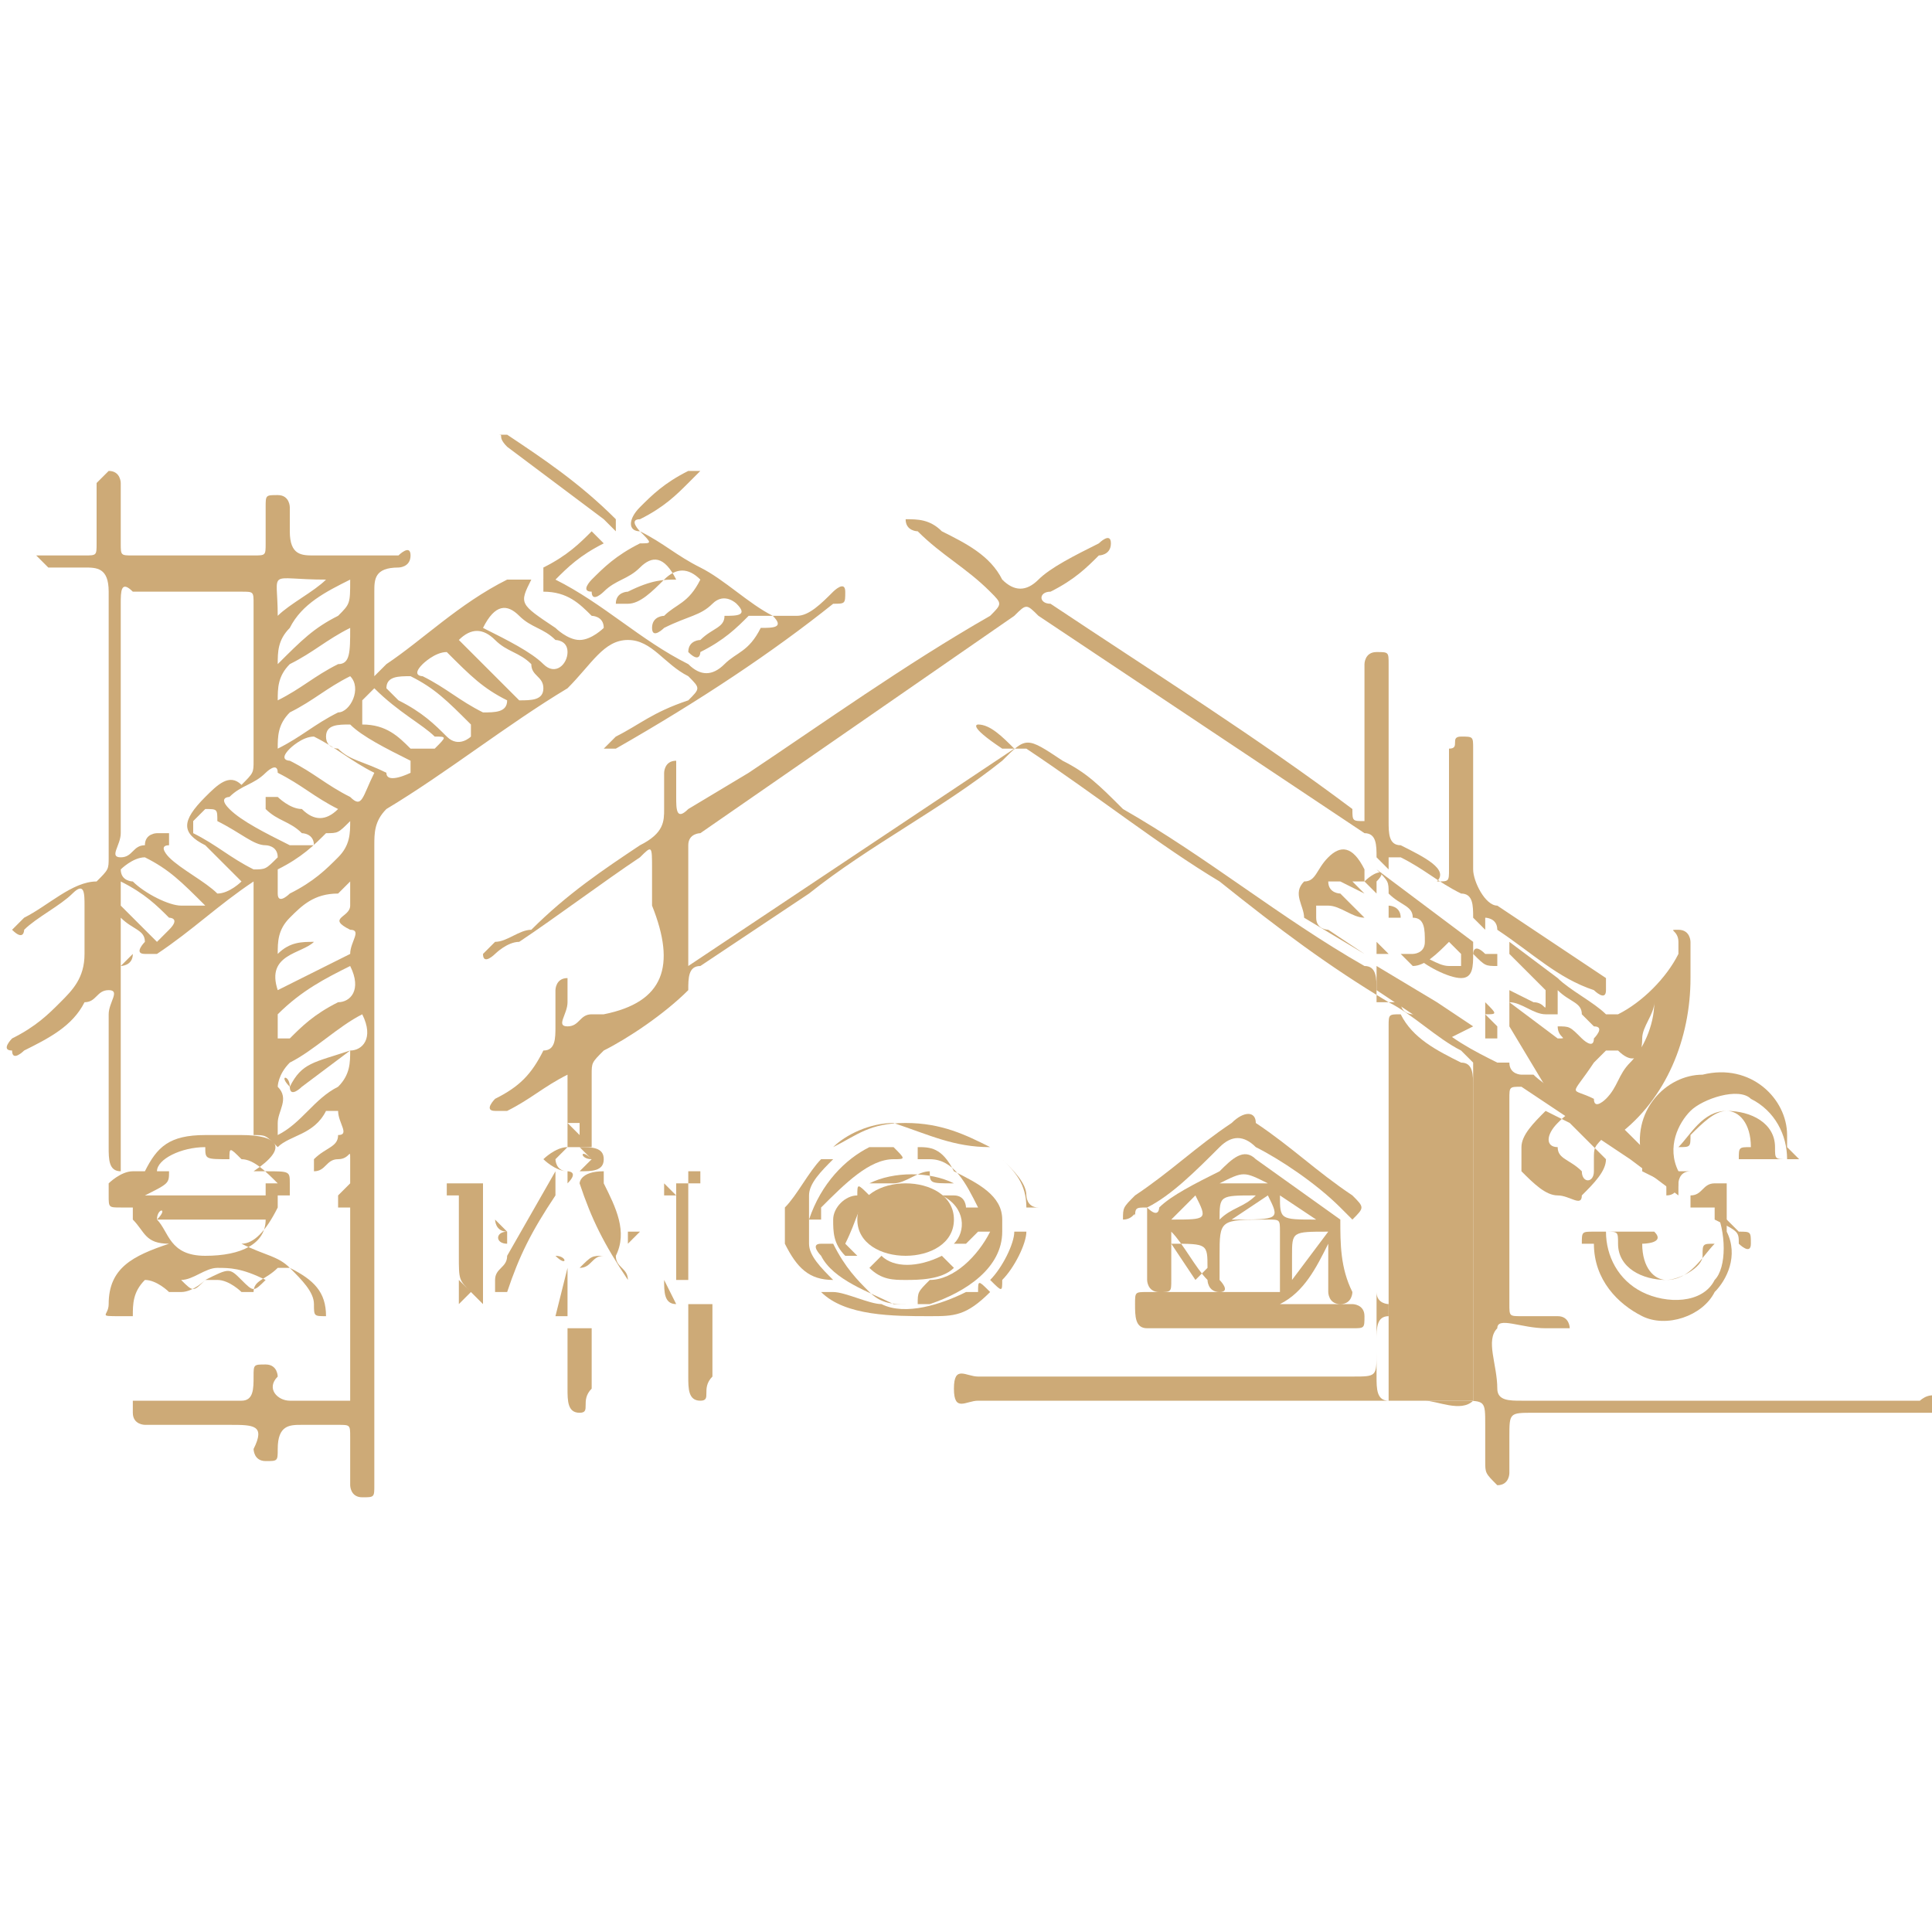 <?xml version="1.0" encoding="utf-8"?>
<!-- Generator: Adobe Illustrator 24.3.0, SVG Export Plug-In . SVG Version: 6.00 Build 0)  -->
<svg version="1.1" id="圖層_1" xmlns="http://www.w3.org/2000/svg" xmlns:xlink="http://www.w3.org/1999/xlink" x="0px" y="0px"
	 viewBox="0 0 16 16" width="16" height="16" style="enable-background:new 0 0 16 16;" xml:space="preserve">
<style type="text/css">
	.st0{fill:none;}
	.st1{fill:#CDAA77;}
</style>
<g>
	<path class="st0" d="M4.8,9.6C4.8,9.6,4.8,9.6,4.8,9.6L4.8,9.6C4.8,9.7,4.8,9.6,4.8,9.6C4.8,9.6,4.8,9.5,4.8,9.6L4.8,9.6
		C4.8,9.6,4.8,9.6,4.8,9.6z"/>
	<path class="st0" d="M4.6,9.6C4.6,9.6,4.6,9.7,4.6,9.6L4.6,9.6C4.6,9.6,4.6,9.6,4.6,9.6C4.6,9.6,4.6,9.6,4.6,9.6L4.6,9.6
		C4.6,9.5,4.6,9.6,4.6,9.6z"/>
	<path class="st0" d="M4.7,9.8L4.7,9.8L4.7,9.8C4.7,9.8,4.7,9.8,4.7,9.8C4.7,9.8,4.7,9.8,4.7,9.8z"/>
	<path class="st0" d="M2.6,6.2c-0.1,0-0.1,0-0.2,0.1c0,0,0,0.1,0,0.1c0.1,0.1,0.3,0.2,0.4,0.3c0.1,0.1,0.2,0,0.2-0.1c0,0,0,0,0,0
		C2.9,6.4,2.7,6.3,2.6,6.2z"/>
	<path class="st0" d="M4.7,10.7C4.7,10.7,4.7,10.7,4.7,10.7C4.7,10.8,4.7,10.8,4.7,10.7L4.7,10.7C4.7,10.8,4.7,10.8,4.7,10.7
		C4.7,10.8,4.7,10.8,4.7,10.7L4.7,10.7C4.7,10.7,4.7,10.7,4.7,10.7z"/>
	<path class="st0" d="M4.8,9.6V9.5c0,0,0,0-0.1,0s0,0-0.1,0v0.1C4.7,9.7,4.7,9.7,4.8,9.6C4.7,9.7,4.8,9.7,4.8,9.6z"/>
	<path class="st0" d="M13.4,9.2c0.1-0.1,0.1-0.2,0.2-0.3c0.1-0.1,0.2-0.3,0.2-0.5c0,0.1-0.1,0.2-0.1,0.3c-0.1,0.1-0.1,0.1-0.2,0.1
		c0,0,0,0-0.1,0c0,0-0.1,0-0.1,0c0,0,0,0,0,0c0,0,0,0.1-0.1,0.1C13,9.1,13,9,13.3,9.2C13.3,9.3,13.4,9.3,13.4,9.2z"/>
	<path class="st0" d="M2.9,7.6c-0.2-0.1,0-0.1,0-0.2c0-0.1,0-0.1,0-0.2c0,0-0.1,0-0.1,0.1C2.6,7.4,2.5,7.5,2.4,7.6
		C2.3,7.6,2.3,7.7,2.3,7.9c0.1-0.1,0.2-0.1,0.3-0.1C2.5,8,2.2,8,2.3,8.3C2.5,8.1,2.7,8,2.9,7.9C2.9,7.8,3,7.7,2.9,7.6z"/>
	<path class="st0" d="M4.7,10.7C4.7,10.7,4.7,10.7,4.7,10.7C4.7,10.7,4.7,10.7,4.7,10.7L4.7,10.7L4.7,10.7L4.7,10.7
		C4.7,10.7,4.7,10.7,4.7,10.7C4.7,10.7,4.7,10.7,4.7,10.7C4.7,10.7,4.7,10.7,4.7,10.7z"/>
	<path class="st0" d="M2.3,7.2c-0.1,0-0.1,0.1-0.1,0.2c0,0,0,0,0,0c0,0.1,0.1,0,0.1,0c0.1-0.1,0.2-0.2,0.4-0.2
		C2.9,7.1,2.9,7,2.9,6.8c-0.1,0-0.1,0.1-0.1,0.1C2.6,7,2.5,7.1,2.3,7.2z"/>
	<path class="st0" d="M4.7,10.3C4.7,10.3,4.7,10.3,4.7,10.3C4.7,10.3,4.7,10.3,4.7,10.3L4.7,10.3L4.7,10.3L4.7,10.3L4.7,10.3
		C4.7,10.3,4.7,10.3,4.7,10.3C4.7,10.3,4.7,10.3,4.7,10.3z"/>
	<path class="st0" d="M2.9,6c-0.1,0-0.1,0-0.2,0.1c0,0.1,0,0.1,0.1,0.1C2.9,6.3,3,6.3,3.1,6.4c0.1,0,0.2,0,0.2-0.1c0,0,0,0,0-0.1
		C3.2,6.2,3,6.1,2.9,6z"/>
	<path class="st0" d="M4.7,10C4.7,10.1,4.7,10.1,4.7,10L4.7,10L4.7,10L4.7,10L4.7,10C4.7,10.1,4.7,10.1,4.7,10C4.7,10,4.7,10,4.7,10
		L4.7,10C4.7,10,4.7,10,4.7,10z"/>
	<path class="st0" d="M4.7,10.2C4.7,10.2,4.7,10.2,4.7,10.2L4.7,10.2C4.7,10.2,4.7,10.2,4.7,10.2L4.7,10.2
		C4.7,10.2,4.7,10.2,4.7,10.2C4.7,10.1,4.7,10.2,4.7,10.2L4.7,10.2C4.7,10.2,4.7,10.2,4.7,10.2z"/>
	<path class="st0" d="M4.8,9.8L4.8,9.8L4.8,9.8L4.8,9.8C4.8,9.8,4.8,9.8,4.8,9.8z"/>
	<path class="st0" d="M4.7,10.6C4.7,10.6,4.7,10.6,4.7,10.6L4.7,10.6L4.7,10.6L4.7,10.6L4.7,10.6C4.7,10.6,4.7,10.6,4.7,10.6
		C4.7,10.6,4.7,10.6,4.7,10.6z"/>
	<path class="st0" d="M2.4,8.6c0.1-0.1,0.3-0.2,0.4-0.3C2.9,8.2,2.9,8.1,2.9,8C2.7,8.1,2.5,8.2,2.3,8.3c-0.1,0-0.1,0.1-0.1,0.2
		S2.3,8.6,2.4,8.6z"/>
	<path class="st0" d="M4.7,10.4C4.7,10.4,4.7,10.4,4.7,10.4C4.7,10.4,4.7,10.4,4.7,10.4L4.7,10.4L4.7,10.4c-0.1,0-0.1,0.1-0.1,0.1h0
		c0,0,0,0,0,0l0,0l0,0c0,0,0,0,0,0c0,0,0,0,0,0l0,0L4.7,10.4L4.7,10.4C4.8,10.4,4.7,10.4,4.7,10.4z M4.8,10.4L4.8,10.4L4.8,10.4
		L4.8,10.4C4.8,10.5,4.8,10.5,4.8,10.4L4.8,10.4c-0.1,0.1-0.1,0.1-0.1,0.1s0,0,0,0S4.7,10.4,4.8,10.4L4.8,10.4L4.8,10.4z"/>
	<path class="st0" d="M4.7,10.2C4.7,10.2,4.7,10.2,4.7,10.2L4.7,10.2L4.7,10.2C4.7,10.2,4.7,10.2,4.7,10.2
		C4.7,10.3,4.7,10.3,4.7,10.2C4.7,10.3,4.7,10.3,4.7,10.2C4.7,10.2,4.7,10.2,4.7,10.2C4.7,10.2,4.7,10.2,4.7,10.2z"/>
	<path class="st0" d="M2.7,4.8c-0.5,0-0.4-0.1-0.4,0.3C2.4,5,2.6,4.9,2.7,4.8z"/>
	<path class="st0" d="M1.9,6.7C2,6.8,2.2,6.9,2.4,7c0.1,0,0.1,0,0.2-0.1s0-0.1-0.1-0.1C2.4,6.8,2.3,6.7,2.2,6.7c0,0-0.1,0,0-0.1
		c0,0,0.1,0,0.1,0c0,0,0,0,0,0c0.1,0.1,0.2,0.1,0.3,0.2c0.1,0.1,0.2,0.1,0.3,0C2.7,6.6,2.5,6.5,2.4,6.4c0,0-0.1,0-0.1,0l0,0
		C2.1,6.5,2,6.6,1.9,6.7C1.9,6.6,1.8,6.6,1.9,6.7z"/>
	<path class="st0" d="M2.5,9.9C2.5,9.9,2.5,9.9,2.5,9.9C2.5,9.9,2.5,9.8,2.5,9.9L2.3,9.8c0,0,0,0,0,0c0,0,0-0.1,0-0.1
		c0,0,0.1,0,0.1,0c0-0.1-0.1-0.1-0.3-0.2c-0.1,0-0.1,0-0.1,0c0,0,0,0,0,0s0,0,0,0c-0.1,0-0.2,0-0.2-0.1c0,0,0,0,0,0c0,0,0,0,0,0
		c-0.1,0-0.3,0.1-0.4,0.2c0,0,0.1,0,0.1,0c0,0.1,0,0.1-0.1,0.1H1.2c0,0-0.1,0-0.1,0s0.1,0,0.1,0C1.6,9.9,2,9.9,2.5,9.9z"/>
	<path class="st0" d="M2.8,5.9C2.9,5.8,3,5.7,2.9,5.6v0C2.7,5.7,2.6,5.8,2.4,5.9C2.3,6,2.3,6.1,2.3,6.2C2.5,6.1,2.6,6,2.8,5.9z"/>
	<path class="st0" d="M2.3,10.1C2.3,10,2.3,10,2.3,10.1c-0.2,0-0.3,0-0.5,0c-0.1,0-0.3,0-0.4,0c0,0-0.1,0-0.1,0
		c0,0.2,0.2,0.3,0.5,0.3S2.3,10.2,2.3,10.1z"/>
	<path class="st0" d="M2.2,10.5c-0.1,0-0.2,0-0.4,0c-0.1,0-0.2,0-0.3,0.1c0,0,0,0,0,0c0.1,0.1,0.1,0.1,0.2,0c0.1-0.1,0.1-0.1,0.3,0
		C2.1,10.7,2.1,10.7,2.2,10.5C2.2,10.5,2.2,10.5,2.2,10.5z"/>
	<path class="st0" d="M2.3,5.4c0.2-0.1,0.4-0.2,0.5-0.4C2.9,5,2.9,5,2.9,4.9c0,0,0-0.1,0-0.1s-0.1,0-0.1,0C2.7,4.9,2.5,5,2.4,5.1
		C2.3,5.2,2.3,5.3,2.3,5.4z"/>
	<path class="st0" d="M3.1,5.8c0,0-0.1,0-0.1,0c0,0,0,0,0,0C2.9,5.9,3,5.9,3,6c0.1,0.1,0.3,0.2,0.4,0.3c0,0,0.1,0,0.2,0l0,0
		c0,0,0.1,0,0.1-0.1c0,0,0,0,0,0C3.5,6,3.3,5.9,3.1,5.8z"/>
	<path class="st0" d="M12.3,8L12.3,8L12.3,8L12.3,8c-0.1,0-0.1,0.1-0.1,0.1c-0.1,0.1-0.4,0-0.4-0.2C11.8,8,11.9,8,12,8.1
		c0,0,0.1,0,0.1,0c0,0,0-0.1,0-0.1c-0.1-0.1-0.1-0.2-0.2-0.2c0,0.2-0.1,0.3-0.3,0.2c0,0-0.1,0-0.1-0.1c0,0,0,0,0.1,0
		c0.1,0,0.1,0,0.1-0.1c0-0.1,0-0.1-0.1-0.2c-0.1-0.1-0.2-0.1-0.2-0.2l0,0l0,0l0,0l0,0l0,0l0,0l0,0l0,0l0,0l-0.1,0
		c0,0.1,0,0.1,0.1,0.1l0,0l0,0l0,0l0,0l0,0c0,0,0,0,0,0l0.1,0l0,0c0.1,0,0.1,0.1,0.1,0.1c0,0-0.1,0-0.1,0l0,0l0,0c0,0,0,0,0,0
		c0,0,0,0-0.1-0.1l0,0l-0.2-0.1c0,0-0.1-0.1-0.1,0c0,0.1,0,0.1,0.1,0.1l0.2,0.2c-0.1,0-0.2-0.1-0.3-0.1c0,0-0.1-0.1-0.1,0
		c0,0,0,0.1,0,0.1c0,0,0,0,0.1,0.1l0.3,0.2l0,0l0,0l0,0l0,0c0,0,0,0,0.1,0l0.1,0l0,0l0.5,0.3l0.3,0.2l0,0l0,0h0l0,0c0,0,0,0,0,0
		s0,0,0,0l0.1,0l0,0l0.4,0.3c0-0.1-0.1-0.1,0-0.1c0.1,0,0.2,0.1,0.2,0.1c0,0,0.1,0.1,0.1,0s0.1-0.1,0-0.1c0,0-0.1,0-0.1-0.1
		c0-0.1-0.1-0.1-0.2-0.2c0,0,0,0,0,0.1c0,0,0.1,0.1,0,0.1c0,0-0.1,0-0.1,0c-0.1,0-0.2,0-0.3-0.1l0,0l0,0h0l0,0c0,0,0,0,0,0l0,0l0,0
		c0,0-0.1-0.1-0.1-0.1c0,0,0.1,0,0.1,0l0,0l0,0c0,0,0,0,0,0l0,0l0.1,0h0l0,0l0.2,0.1c0,0,0,0,0.1,0c0,0,0,0,0-0.1
		C12.6,8.2,12.5,8.1,12.3,8L12.3,8C12.3,8,12.3,8,12.3,8z"/>
	<path class="st0" d="M4.7,11h0.1v0L4.7,11L4.7,11z"/>
	<path class="st0" d="M4.2,5.8C4,5.6,3.9,5.5,3.7,5.4c-0.1,0-0.1,0-0.2,0.1c-0.1,0,0,0.1,0,0.1C3.7,5.7,3.8,5.8,4,5.9
		C4.1,5.9,4.2,5.8,4.2,5.8C4.2,5.8,4.2,5.8,4.2,5.8z"/>
	<path class="st0" d="M3.4,5.6c-0.1-0.1-0.2,0-0.2,0.1c0,0,0,0.1,0.1,0.1C3.5,5.9,3.6,6,3.7,6.1c0.1,0,0.1,0,0.2,0C3.9,6,3.9,6,4,6
		c0,0,0,0,0,0C3.7,5.8,3.6,5.7,3.4,5.6z"/>
	<path class="st0" d="M4.4,5.5C4.3,5.5,4.2,5.4,4.1,5.3C4,5.2,3.9,5.2,3.8,5.3C4,5.5,4.1,5.6,4.3,5.7c0.1,0,0.1,0,0.2-0.1
		C4.5,5.6,4.4,5.6,4.4,5.5z"/>
	<path class="st0" d="M4.7,10.9h0.1v0L4.7,10.9L4.7,10.9z"/>
	<path class="st0" d="M12.7,9.4c-0.1,0.1,0,0.1,0,0.2c0.1,0.1,0.2,0.1,0.2,0.2c0.1,0.1,0.1,0,0.1,0c0,0,0-0.1,0-0.1c0,0,0-0.1,0-0.1
		c0,0-0.1-0.1-0.1-0.1C12.9,9.3,12.9,9.3,12.7,9.4z"/>
	<path class="st0" d="M4.7,5.3C4.6,5.3,4.4,5.2,4.3,5.1C4.2,5,4.1,5,4,5.2c0.2,0.1,0.3,0.2,0.5,0.4c0.1,0.1,0.2,0,0.2-0.1
		S4.7,5.4,4.7,5.3z"/>
	<path class="st0" d="M2.8,5.5c0.1-0.1,0.2-0.2,0.1-0.3C2.7,5.3,2.6,5.4,2.4,5.5C2.3,5.6,2.3,5.7,2.3,5.8C2.5,5.7,2.6,5.6,2.8,5.5z"
		/>
	<path class="st0" d="M1.4,7.6C1.2,7.5,1.1,7.4,0.9,7.3c0,0.1,0,0.2,0,0.2c0.1,0.1,0.2,0.2,0.4,0.2c0.1,0,0.1,0,0.1-0.1
		C1.5,7.6,1.4,7.6,1.4,7.6z"/>
	<path class="st0" d="M9.5,10.1L9.5,10.1L9.5,10.1C9.5,10.1,9.5,10.1,9.5,10.1C9.4,10.1,9.4,10.1,9.5,10.1L9.5,10.1L9.5,10.1
		C9.5,10.1,9.5,10.1,9.5,10.1z"/>
	<path class="st0" d="M4.2,10.1L4.2,10.1C4.2,10.1,4.2,10.1,4.2,10.1L4.2,10.1C4.2,10.1,4.2,10.1,4.2,10.1L4.2,10.1
		C4.2,10.1,4.2,10.1,4.2,10.1C4.2,10.1,4.2,10.1,4.2,10.1z"/>
	<path class="st0" d="M9.7,10.3l0.2,0.3c0-0.1,0-0.1,0-0.2C10,10.2,10,10.2,9.7,10.3z"/>
	<path class="st0" d="M9.5,10.1L9.5,10.1C9.5,10.1,9.5,10,9.5,10.1c0.3-0.2,0.4-0.3,0.6-0.4c0.1-0.1,0.2-0.1,0.3-0.1l0,0l0,0
		c-0.1-0.1-0.1-0.1-0.3,0C10,9.7,9.7,9.8,9.5,10C9.5,10,9.4,10,9.5,10.1L9.5,10.1z"/>
	<path class="st0" d="M1.9,7.2C1.8,7.2,1.7,7.1,1.7,7c-0.2-0.1-0.2-0.3,0-0.4C1.8,6.5,1.9,6.4,2,6.3c0.1,0,0.1-0.1,0.1-0.2
		c0-0.4,0-0.9,0-1.3c0-0.1,0-0.1-0.1-0.1c-0.3,0-0.6,0-0.9,0c-0.1,0-0.1,0-0.1,0.1c0,0.3,0,0.7,0,1c0,0.3,0,0.6,0,0.9
		c0,0.1,0,0.2,0,0.2C1,7.1,1.1,7,1.2,6.9c0,0,0.1,0,0.1-0.1c0,0,0.1,0,0.1,0c0,0,0,0,0,0.1C1.3,7,1.3,7,1.3,7
		c0.2,0.1,0.3,0.2,0.5,0.3C1.9,7.4,1.9,7.3,1.9,7.2C2,7.3,2,7.2,1.9,7.2z"/>
	<path class="st0" d="M9.7,10.1c0.3,0,0.3,0,0.2-0.2L9.7,10.1z"/>
	<path class="st0" d="M1.7,7.4C1.5,7.3,1.4,7.2,1.2,7.1c-0.1,0-0.1,0-0.2,0.1C1,7.2,1.1,7.3,1.1,7.3c0.1,0.1,0.3,0.2,0.4,0.3
		C1.6,7.6,1.6,7.6,1.7,7.4L1.7,7.4C1.7,7.5,1.8,7.5,1.7,7.4C1.7,7.5,1.7,7.4,1.7,7.4z"/>
	<path class="st0" d="M10.4,9.6L10.4,9.6C10.4,9.6,10.4,9.6,10.4,9.6l0.7,0.5c0,0,0,0,0.1,0v0l0,0C10.9,9.9,10.7,9.7,10.4,9.6
		L10.4,9.6z"/>
	<path class="st0" d="M10.9,10.1l-0.3-0.2C10.6,10.1,10.6,10.1,10.9,10.1z"/>
	<path class="st0" d="M10.1,9.8h0.4C10.3,9.7,10.3,9.7,10.1,9.8z"/>
	<path class="st0" d="M10.2,10.1c0.4,0,0.4,0,0.3-0.2L10.2,10.1z"/>
	<path class="st0" d="M10.6,10.4v0.2h0l0.2-0.4C10.6,10.2,10.6,10.2,10.6,10.4z"/>
	<path class="st0" d="M2.3,7.1C2.3,7.1,2.2,7,2.2,7C2.1,6.9,2,6.9,1.9,6.8c0,0-0.1-0.1-0.1-0.1c-0.1,0-0.1,0-0.1,0.1
		c0,0,0,0.1,0,0.1C1.8,7,1.9,7.1,2.1,7.2C2.2,7.2,2.2,7.2,2.3,7.1z"/>
	<path class="st0" d="M5.2,10.1L5.2,10.1L5.2,10.1C5.3,10.1,5.3,10.1,5.2,10.1C5.3,10.1,5.2,10.1,5.2,10.1
		C5.2,10.1,5.2,10.1,5.2,10.1L5.2,10.1C5.2,10.1,5.2,10.1,5.2,10.1L5.2,10.1z"/>
	<path class="st0" d="M4.7,9.7C4.7,9.7,4.7,9.7,4.7,9.7L4.7,9.7C4.7,9.7,4.7,9.7,4.7,9.7C4.7,9.7,4.8,9.7,4.7,9.7L4.7,9.7
		C4.8,9.7,4.7,9.7,4.7,9.7z"/>
	<path class="st0" d="M10.1,10.1c0.1,0,0.2-0.1,0.3-0.2C10.1,9.9,10.1,9.9,10.1,10.1z"/>
	<path class="st0" d="M5.6,10L5.6,10v0.6c0,0,0,0,0,0s0,0,0,0L5.6,10C5.6,10,5.6,10,5.6,10L5.6,10L5.6,10L5.6,10
		C5.5,10,5.6,10,5.6,10z"/>
	<path class="st0" d="M5.6,10.9L5.6,10.9C5.6,10.9,5.6,10.9,5.6,10.9C5.6,10.9,5.6,10.9,5.6,10.9L5.6,10.9L5.6,10.9L5.6,10.9z"/>
	<path class="st0" d="M11.5,11.5C11.5,11.5,11.5,11.5,11.5,11.5c0-0.2,0-0.4,0-0.6c-0.1,0-0.1,0.1-0.1,0.2c0,0.1,0,0.2,0,0.3
		C11.5,11.5,11.5,11.6,11.5,11.5C11.5,11.6,11.5,11.6,11.5,11.5C11.5,11.6,11.5,11.6,11.5,11.5z"/>
	<path class="st0" d="M4.8,9.3C4.7,9.3,4.7,9.3,4.8,9.3C4.7,9.3,4.7,9.3,4.8,9.3C4.7,9.4,4.7,9.4,4.8,9.3L4.8,9.3L4.7,9.4
		c0,0,0,0,0,0h0.1C4.8,9.4,4.8,9.4,4.8,9.3C4.8,9.4,4.8,9.4,4.8,9.3C4.8,9.3,4.8,9.3,4.8,9.3z"/>
	<path class="st0" d="M5.5,10.8l0.1-0.1v0v0c0,0,0,0,0,0H5.5C5.5,10.7,5.5,10.7,5.5,10.8C5.5,10.8,5.5,10.8,5.5,10.8
		C5.5,10.8,5.5,10.8,5.5,10.8z"/>
	<path class="st0" d="M4.7,9.5L4.7,9.5c0,0.1,0.1,0.1,0.1,0.1V9.5C4.8,9.5,4.7,9.5,4.7,9.5C4.7,9.5,4.7,9.5,4.7,9.5z"/>
	<path class="st0" d="M5.5,9.9L5.5,9.9C5.6,9.9,5.6,9.9,5.5,9.9L5.5,9.9c0.1-0.1,0.1-0.1,0.1-0.1H5.5L5.5,9.9L5.5,9.9z"/>
	<path class="st0" d="M5.5,9.9L5.5,9.9c0.1,0,0.1,0,0.1,0v0C5.6,9.9,5.6,9.9,5.5,9.9L5.5,9.9L5.5,9.9L5.5,9.9z"/>
	<path class="st0" d="M12.2,11.6c0-0.1,0-0.1,0-0.2c0-0.2,0-0.2,0-0.3V11.6z"/>
	<path class="st0" d="M12.2,8.9c0-0.1,0-0.1-0.1-0.1c-0.2-0.1-0.4-0.3-0.6-0.4c0,0-0.1-0.1-0.1,0c0,0,0,0.1,0,0.1v1.2l0,0
		c0,0.4,0,0.8,0,1.2c0,0.1,0,0.1,0.1,0.1c0-0.3,0-0.5,0-0.8h0c0-0.5,0-1,0-1.5c0-0.1,0-0.1,0.1-0.1C11.8,8.6,12,8.7,12.2,8.9
		c0,0,0,0.1,0,0.1v1.8c0,0,0-0.1,0-0.1C12.2,10.1,12.2,9.5,12.2,8.9z"/>
	<path class="st0" d="M2.5,8.9c0.1-0.1,0.2-0.1,0.3-0.2C2.9,8.6,3,8.5,2.9,8.3C2.7,8.5,2.5,8.6,2.3,8.7c-0.1,0-0.1,0.1-0.1,0.2
		c0.1,0.1,0,0.2,0,0.3c0,0,0,0.1,0,0.1C2.5,9.3,2.6,9.1,2.8,9C3,9,3,8.8,2.9,8.7L2.5,8.9C2.5,9,2.4,9,2.5,8.9
		C2.3,8.9,2.4,8.9,2.5,8.9z"/>
	<path class="st1" d="M13.4,9.4C13.8,9.1,14,8.6,14,8.1c0-0.1,0-0.2,0-0.3c0,0,0-0.1-0.1-0.1s0,0,0,0.1s0,0.1,0,0.1
		c-0.1,0.2-0.3,0.4-0.5,0.5c0,0-0.1,0-0.1,0c-0.1-0.1-0.3-0.2-0.4-0.3l-0.4-0.3c0,0,0,0.1,0,0.1c0.1,0.1,0.2,0.2,0.3,0.3
		c0,0,0,0,0,0.1s0,0-0.1,0l-0.2-0.1l0,0c0,0,0,0.1,0,0.1l0,0l0,0c0.1,0,0.2,0.1,0.3,0.1c0,0,0.1,0,0.1,0c0,0,0-0.1,0-0.1
		c0,0,0,0,0-0.1c0.1,0.1,0.2,0.1,0.2,0.2c0,0,0.1,0.1,0.1,0.1c0.1,0,0,0.1,0,0.1c0,0.1-0.1,0-0.1,0c-0.1-0.1-0.1-0.1-0.2-0.1
		c0,0.1,0.1,0.1,0,0.1l-0.4-0.3c0,0,0,0,0,0.1c0,0,0,0,0,0.1l0,0l0,0L12.8,9c0,0,0.1,0.1,0.1,0.1c0.1,0.1,0.2,0.2,0.4,0.2
		C13.3,9.3,13.4,9.4,13.4,9.4z M13.2,8.8C13.2,8.8,13.2,8.7,13.2,8.8c0.1-0.1,0.1-0.1,0.1-0.1c0,0,0,0,0,0c0,0,0,0,0.1,0
		c0.1,0.1,0.2,0.1,0.2-0.1c0-0.1,0.1-0.2,0.1-0.3c0,0.2-0.1,0.4-0.2,0.5c-0.1,0.1-0.1,0.2-0.2,0.3c0,0-0.1,0.1-0.1,0
		C13,9,13,9.1,13.2,8.8z"/>
	<path class="st1" d="M4.6,10.9C4.6,10.9,4.6,10.9,4.6,10.9C4.6,10.9,4.6,10.9,4.6,10.9C4.6,10.9,4.6,10.9,4.6,10.9L4.6,10.9
		L4.6,10.9L4.6,10.9L4.6,10.9L4.6,10.9z"/>
	<path class="st1" d="M5.1,11L5.1,11L5.1,11C5.1,11,5.2,11,5.1,11C5.2,10.9,5.2,10.9,5.1,11L5.1,11l-0.3,0v0L5.1,11z"/>
	<path class="st1" d="M5.5,10.9L5.5,10.9C5.5,10.9,5.5,10.9,5.5,10.9L5.5,10.9l-0.7,0v0H5.5z"/>
	<path class="st1" d="M4.8,10.5C4.8,10.5,4.8,10.5,4.8,10.5C4.8,10.5,4.8,10.5,4.8,10.5L4.8,10.5c0.1,0,0.1-0.1,0.2-0.1c0,0,0,0,0,0
		l0,0C4.9,10.4,4.9,10.4,4.8,10.5C4.8,10.4,4.8,10.4,4.8,10.5c0-0.1,0-0.1,0-0.1h0V10.5L4.8,10.5z"/>
	<path class="st1" d="M4.7,11.5c0,0.1,0,0.2,0.1,0.2c0.1,0,0-0.1,0.1-0.2c0,0,0,0,0-0.1V11H4.7C4.7,11.1,4.7,11.4,4.7,11.5z"/>
	<path class="st1" d="M4.7,10.9h0.1v0L4.7,10.9L4.7,10.9z"/>
	<path class="st1" d="M4,10.9L4,10.9C3.9,10.9,3.9,10.9,4,10.9C3.9,11,3.9,11,4,10.9l0.6,0v0H4z"/>
	<path class="st1" d="M5.5,9.8C5.5,9.8,5.5,9.8,5.5,9.8L5.5,9.8c0,0.1,0,0.1,0,0.1h0.1L5.5,9.8C5.5,9.8,5.5,9.8,5.5,9.8z"/>
	<path class="st1" d="M5.5,10.6C5.5,10.6,5.4,10.6,5.5,10.6L5.5,10.6C5.4,10.7,5.4,10.7,5.5,10.6l0.1,0.2l0,0
		C5.5,10.8,5.5,10.7,5.5,10.6L5.5,10.6z"/>
	<path class="st1" d="M5.7,10.9L5.7,10.9C5.7,10.9,5.7,10.9,5.7,10.9C5.7,10.9,5.7,10.9,5.7,10.9L5.7,10.9L5.7,10.9L5.7,10.9
		L5.7,10.9z"/>
	<path class="st1" d="M5.5,10C5.4,10,5.4,10,5.5,10l0,0.6v0c0,0,0,0,0,0h0c0,0,0,0,0,0L5.5,10L5.5,10C5.5,10,5.5,10,5.5,10L5.5,10
		L5.5,10z"/>
	<path class="st1" d="M5.5,9.9C5.4,9.9,5.4,9.9,5.5,9.9C5.4,10,5.4,10,5.5,9.9L5.5,9.9L5.5,9.9L5.5,9.9L5.5,9.9z"/>
	<path class="st1" d="M4.8,9.8c0.1,0.3,0.2,0.5,0.4,0.8c0,0,0,0,0,0c0,0,0,0,0,0c0,0,0,0,0,0s0,0,0,0v0l0,0.1c0,0,0,0,0,0h0
		c0,0,0,0,0,0c0,0,0,0,0,0c0,0,0-0.1,0-0.1c0,0,0,0,0,0c0,0,0,0,0,0v0c0-0.1-0.1-0.1-0.1-0.2C5.2,10.2,5.1,10,5,9.8l0-0.1
		c0,0,0,0,0,0l0,0C4.8,9.7,4.8,9.8,4.8,9.8L4.8,9.8L4.8,9.8z"/>
	<path class="st1" d="M4.6,10.4L4.6,10.4C4.6,10.4,4.6,10.4,4.6,10.4L4.6,10.4c-0.1,0-0.1,0-0.2,0c0,0,0,0,0,0c0,0,0,0,0,0s0,0,0,0
		C4.5,10.4,4.5,10.4,4.6,10.4L4.6,10.4C4.6,10.4,4.6,10.4,4.6,10.4C4.6,10.5,4.6,10.5,4.6,10.4C4.6,10.5,4.6,10.5,4.6,10.4
		C4.7,10.5,4.7,10.4,4.6,10.4C4.6,10.4,4.6,10.4,4.6,10.4z"/>
	<path class="st1" d="M4.7,10.4C4.7,10.4,4.7,10.5,4.7,10.4C4.7,10.5,4.7,10.5,4.7,10.4L4.7,10.4C4.8,10.5,4.8,10.5,4.7,10.4
		L4.7,10.4L4.7,10.4L4.7,10.4C4.8,10.4,4.8,10.4,4.7,10.4L4.7,10.4L4.7,10.4z"/>
	<path class="st1" d="M4.9,9.6C4.9,9.6,4.8,9.7,4.9,9.6L4.8,9.7C4.9,9.7,5,9.7,5,9.6c0-0.1-0.1-0.1-0.2-0.1L4.9,9.6
		C4.8,9.5,4.8,9.6,4.9,9.6z"/>
	<path class="st1" d="M4.2,10.2L4.2,10.2C4.3,10.2,4.3,10.2,4.2,10.2C4.3,10.1,4.3,10.1,4.2,10.2C4.3,10.1,4.3,10.1,4.2,10.2
		L4.2,10.2c-0.1-0.1-0.1-0.1-0.1-0.1s0,0,0,0S4.1,10.2,4.2,10.2L4.2,10.2L4.2,10.2C4.2,10.2,4.2,10.2,4.2,10.2c-0.1,0-0.1,0.1,0,0.1
		c0,0,0,0,0,0C4.2,10.3,4.2,10.3,4.2,10.2C4.2,10.2,4.2,10.2,4.2,10.2C4.2,10.2,4.2,10.2,4.2,10.2C4.2,10.2,4.2,10.2,4.2,10.2z
		 M4.2,10.1L4.2,10.1L4.2,10.1L4.2,10.1C4.2,10.1,4.2,10.1,4.2,10.1L4.2,10.1C4.2,10.1,4.2,10.1,4.2,10.1
		C4.2,10.1,4.2,10.1,4.2,10.1L4.2,10.1z"/>
	<path class="st1" d="M4.7,9.7L4.7,9.7L4.7,9.7C4.7,9.8,4.7,9.8,4.7,9.7C4.7,9.8,4.7,9.8,4.7,9.7c0,0.3,0,0.5,0,0.7h0c0,0,0,0,0,0
		s0,0,0,0h0l0,0h0V9.8l0,0c0,0,0,0,0,0h0v0C4.8,9.7,4.7,9.7,4.7,9.7C4.7,9.7,4.7,9.7,4.7,9.7z M4.7,10.3C4.7,10.3,4.7,10.4,4.7,10.3
		C4.7,10.3,4.7,10.3,4.7,10.3L4.7,10.3L4.7,10.3C4.7,10.3,4.7,10.3,4.7,10.3L4.7,10.3C4.7,10.3,4.7,10.3,4.7,10.3
		C4.7,10.3,4.7,10.3,4.7,10.3L4.7,10.3z M4.7,10.3L4.7,10.3C4.7,10.3,4.7,10.3,4.7,10.3C4.7,10.3,4.7,10.3,4.7,10.3L4.7,10.3
		L4.7,10.3L4.7,10.3L4.7,10.3C4.7,10.2,4.7,10.2,4.7,10.3L4.7,10.3z M4.7,10.2L4.7,10.2C4.7,10.1,4.7,10.1,4.7,10.2L4.7,10.2
		C4.7,10.2,4.7,10.2,4.7,10.2C4.7,10.2,4.7,10.2,4.7,10.2C4.7,10.2,4.7,10.2,4.7,10.2C4.7,10.2,4.7,10.2,4.7,10.2z M4.7,10.1
		C4.7,10.1,4.7,10.1,4.7,10.1L4.7,10.1C4.7,10.1,4.7,10.1,4.7,10.1L4.7,10.1L4.7,10.1L4.7,10.1L4.7,10.1L4.7,10.1
		C4.7,10,4.7,10,4.7,10.1L4.7,10.1z"/>
	<path class="st1" d="M4.6,9.7L4.6,9.7C4.5,9.7,4.5,9.7,4.6,9.7C4.5,9.8,4.5,9.8,4.6,9.7l-0.4,0.7c0,0.1-0.1,0.1-0.1,0.2
		c0,0,0,0,0,0.1c0,0,0,0,0,0c0,0,0,0.1,0,0.1v0c0,0,0,0,0,0h0c0,0,0,0,0,0c0,0,0,0,0,0l0-0.1c0,0,0,0,0,0c0,0,0.1,0,0.1,0l0,0
		c0.1-0.3,0.2-0.5,0.4-0.8l0,0V9.8C4.6,9.8,4.6,9.7,4.6,9.7z"/>
	<path class="st1" d="M4.2,10.9L4.2,10.9C4.2,10.9,4.2,10.9,4.2,10.9C4.2,10.9,4.2,10.9,4.2,10.9l-0.4,0c0,0,0,0,0,0c0,0,0,0,0,0
		H4.2z"/>
	<path class="st1" d="M5.2,10.3L5.2,10.3C5.2,10.3,5.2,10.3,5.2,10.3L5.2,10.3C5.2,10.3,5.2,10.2,5.2,10.3
		C5.3,10.2,5.3,10.2,5.2,10.3c0.1-0.1,0.1-0.1,0.1-0.1l0,0c0,0,0,0,0,0v0c0,0,0,0,0,0H5.2c0,0,0,0,0,0v0c0,0,0,0,0,0s0,0,0,0h0l0,0
		L5.2,10.3C5.2,10.2,5.2,10.2,5.2,10.3z M5.2,10.1L5.2,10.1C5.2,10.1,5.2,10.1,5.2,10.1C5.2,10.1,5.2,10.1,5.2,10.1
		C5.3,10.1,5.3,10.1,5.2,10.1L5.2,10.1L5.2,10.1L5.2,10.1L5.2,10.1z"/>
	<path class="st1" d="M12.4,8.5L12.4,8.5L12.4,8.5C12.3,8.5,12.3,8.5,12.4,8.5c-0.1-0.1-0.1-0.1-0.1-0.1l0,0h0l0,0l0,0v0.1
		c0,0,0,0,0,0.1l0,0C12.3,8.6,12.3,8.6,12.4,8.5c-0.1,0.1-0.1,0.1-0.1,0.1c0,0,0,0,0.1,0C12.4,8.6,12.4,8.6,12.4,8.5
		C12.4,8.5,12.4,8.5,12.4,8.5z"/>
	<path class="st1" d="M12.3,8.3L12.3,8.3C12.3,8.3,12.3,8.3,12.3,8.3L12.3,8.3L12.3,8.3L12.3,8.3C12.3,8.4,12.3,8.4,12.3,8.3l0,0.1
		h0C12.4,8.4,12.4,8.4,12.3,8.3L12.3,8.3L12.3,8.3z"/>
	<path class="st1" d="M12.2,7.9L12.2,7.9C12.3,8,12.3,8,12.4,8l0,0c0,0,0-0.1,0-0.1l0,0c0,0,0,0-0.1,0c0,0,0,0,0,0l0,0l0,0h0l0,0
		C12.2,7.8,12.2,7.9,12.2,7.9z"/>
	<path class="st1" d="M15.9,11.6c-0.6,0-1.1,0-1.7,0s-1.1,0-1.6,0c-0.1,0-0.2,0-0.2-0.1c0-0.2-0.1-0.4,0-0.5c0-0.1,0.2,0,0.4,0
		c0,0,0,0,0.1,0c0,0,0.1,0,0.1,0s0-0.1-0.1-0.1c-0.1,0-0.2,0-0.3,0c-0.1,0-0.1,0-0.1-0.1c0-0.6,0-1.1,0-1.7c0-0.1,0-0.1,0.1-0.1
		l0.3,0.2l0.3,0.2l0.3,0.2l0.4,0.3c0,0,0-0.1,0-0.1c0,0,0,0,0-0.1c-0.1-0.1-0.2-0.1-0.3-0.2c0,0-0.1-0.1-0.1-0.1
		c-0.1-0.1-0.2-0.2-0.4-0.2c-0.1-0.1-0.3-0.2-0.4-0.3c0,0,0,0,0,0l0,0l-0.1,0c0,0-0.1,0-0.1-0.1l0,0l-0.1,0l0,0c0,0,0,0,0,0
		c-0.2-0.1-0.4-0.2-0.6-0.4c0,0,0,0,0,0l0,0l0,0l0,0c0,0,0,0,0,0c0,0-0.1,0-0.1,0c0,0-0.1,0-0.1-0.1l0,0c0,0,0,0,0,0l0,0l0,0
		c0,0,0,0-0.1,0c-0.5-0.3-0.9-0.6-1.4-1c-0.5-0.3-1-0.7-1.6-1.1c0,0,0,0-0.1,0c0,0-0.1,0-0.1,0C8,6,8.1,6,8.1,6
		c0.1,0,0.2,0.1,0.3,0.2L5.7,8c0-0.4,0-0.7,0-1c0-0.1,0.1-0.1,0.1-0.1l2.6-1.8C8.5,5,8.5,5,8.6,5.1c0.9,0.6,1.8,1.2,2.7,1.8
		c0.1,0,0.1,0.1,0.1,0.2v0c0,0,0,0,0.1,0.1l0,0c0,0,0,0,0,0c0,0,0-0.1,0-0.1c0,0,0.1,0,0.1,0c0.2,0.1,0.3,0.2,0.5,0.3
		c0.1,0,0.1,0.1,0.1,0.2c0,0,0,0,0,0l0,0c0,0,0,0,0.1,0.1l0,0l0,0v0c0,0,0-0.1,0-0.1s0.1,0,0.1,0.1c0.3,0.2,0.5,0.4,0.8,0.5
		c0,0,0.1,0.1,0.1,0c0,0,0-0.1,0-0.1c-0.3-0.2-0.6-0.4-0.9-0.6c-0.1,0-0.2-0.2-0.2-0.3c0-0.3,0-0.7,0-1c0-0.1,0-0.1-0.1-0.1
		c-0.1,0,0,0.1-0.1,0.1c0,0.3,0,0.6,0,1c0,0.1,0,0.1-0.1,0.1C12,7.2,11.8,7.1,11.6,7c-0.1,0-0.1-0.1-0.1-0.2c0-0.4,0-0.9,0-1.3
		c0-0.1,0-0.1-0.1-0.1c-0.1,0-0.1,0.1-0.1,0.1c0,0.4,0,0.8,0,1.2c0,0,0,0.1,0,0.1c-0.1,0-0.1,0-0.1-0.1C10.4,6.1,9.6,5.6,8.7,5
		c-0.1,0-0.1-0.1,0-0.1C8.9,4.8,9,4.7,9.1,4.6c0,0,0.1,0,0.1-0.1c0-0.1-0.1,0-0.1,0C8.9,4.6,8.7,4.7,8.6,4.8c-0.1,0.1-0.2,0.1-0.3,0
		l0,0C8.2,4.6,8,4.5,7.8,4.4C7.7,4.3,7.6,4.3,7.5,4.3c0,0.1,0.1,0.1,0.1,0.1C7.8,4.6,8,4.7,8.2,4.9c0.1,0.1,0.1,0.1,0,0.2
		C7.5,5.5,6.8,6,6.2,6.4L5.7,6.7c-0.1,0.1-0.1,0-0.1-0.1c0-0.1,0-0.1,0-0.2c0,0,0-0.1,0-0.1c-0.1,0-0.1,0.1-0.1,0.1
		c0,0.1,0,0.2,0,0.3c0,0.1,0,0.2-0.2,0.3C5,7.2,4.7,7.4,4.4,7.7C4.3,7.7,4.2,7.8,4.1,7.8c0,0-0.1,0.1-0.1,0.1c0,0.1,0.1,0,0.1,0
		c0,0,0.1-0.1,0.2-0.1c0.3-0.2,0.7-0.5,1-0.7c0.1-0.1,0.1-0.1,0.1,0.1c0,0.1,0,0.2,0,0.3C5.6,8,5.5,8.3,5,8.4c0,0,0,0-0.1,0
		c-0.1,0-0.1,0.1-0.2,0.1c-0.1,0,0-0.1,0-0.2c0,0,0-0.1,0-0.1c0,0,0-0.1,0-0.1c-0.1,0-0.1,0.1-0.1,0.1c0,0.1,0,0.2,0,0.3
		c0,0.1,0,0.2-0.1,0.2C4.4,8.9,4.3,9,4.1,9.1c0,0-0.1,0.1,0,0.1s0.1,0,0.1,0C4.4,9.1,4.5,9,4.7,8.9v0.6c0,0,0,0,0.1,0s0,0,0.1,0V8.9
		c0-0.1,0-0.1,0.1-0.2c0.2-0.1,0.5-0.3,0.7-0.5c0,0.1,0,0.1,0,0.2c0,0.4,0,0.9,0,1.3h0.1c0,0,0,0,0,0v0.1c0,0,0,0,0,0H5.5v0h0.1
		c0,0,0,0,0,0v0c0,0,0,0,0,0H5.5v0h0.1c0,0,0,0,0,0v0.6c0,0,0,0,0,0c0,0,0,0,0,0V10v0l0,0l0,0v0.6h0.1c0,0,0,0,0,0v0v0l0,0.1l0,0
		l0,0v0.7c0,0.1,0,0.2,0.1,0.2c0.1,0,0-0.1,0.1-0.2c0,0,0,0,0,0v-0.6H5.6c0,0,0,0,0,0c0,0,0,0,0,0h0.1c0-0.9,0-1.7,0-2.6
		c0-0.1,0-0.2,0.1-0.2c0.3-0.2,0.6-0.4,0.9-0.6c0.5-0.4,1.1-0.7,1.6-1.1c0.2-0.2,0.2-0.2,0.5,0c0.2,0.1,0.3,0.2,0.5,0.4
		c0.7,0.4,1.3,0.9,2,1.3c0.1,0,0.1,0.1,0.1,0.2c0,0.8,0,1.5,0,2.3v0.7c0,0.2,0,0.2-0.2,0.2c-1,0-2.1,0-3.1,0c-0.1,0-0.2-0.1-0.2,0.1
		s0.1,0.1,0.2,0.1c1.3,0,2.7,0,4,0c0.2,0,0.2,0,0.2,0.2c0,0.1,0,0.2,0,0.3c0,0.1,0,0.1,0.1,0.2c0.1,0,0.1-0.1,0.1-0.1
		c0-0.1,0-0.2,0-0.3c0-0.2,0-0.2,0.2-0.2c1.1,0,2.2,0,3.3,0c0,0,0.1,0.1,0.1-0.1C16,11.5,15.9,11.6,15.9,11.6z M4.8,9.4L4.8,9.4
		C4.7,9.4,4.7,9.4,4.8,9.4L4.8,9.4L4.8,9.4C4.7,9.4,4.7,9.4,4.8,9.4C4.7,9.3,4.7,9.3,4.7,9.3c0,0,0,0,0.1,0V9.4
		C4.8,9.4,4.8,9.4,4.8,9.4C4.8,9.4,4.8,9.4,4.8,9.4z M12.2,11c0,0.1,0,0.1,0,0.3c0,0.1,0,0.1,0,0.2c0,0,0,0,0,0c0,0,0,0.1,0,0.1
		c-0.1,0.1-0.3,0-0.4,0c-0.1,0-0.1,0-0.2,0c0,0,0,0-0.1,0l0,0l0,0l0,0l0,0c-0.1,0-0.1-0.1-0.1-0.2s0-0.2,0-0.3c0-0.1,0-0.2,0.1-0.2
		v-0.1c0,0-0.1,0-0.1-0.1c0-0.4,0-0.8,0-1.2l0,0V8.4c0,0,0-0.1,0-0.1c0,0,0.1,0,0.1,0c0.2,0.1,0.4,0.3,0.6,0.4c0,0,0.1,0.1,0.1,0.1
		c0,0.6,0,1.2,0,1.8c0,0,0,0.1,0,0.1C12.2,10.8,12.2,11,12.2,11z"/>
	<path class="st1" d="M11.3,7.3L11.3,7.3L11.3,7.3L11.3,7.3L11.3,7.3l0.1,0.1c0,0,0-0.1,0-0.1l0,0C11.5,7.2,11.4,7.2,11.3,7.3
		C11.4,7.2,11.4,7.2,11.3,7.3c0-0.1,0-0.1,0-0.1l0,0C11.3,7.2,11.3,7.2,11.3,7.3L11.3,7.3z"/>
	<path class="st1" d="M11.4,7.5C11.4,7.5,11.4,7.5,11.4,7.5L11.4,7.5L11.4,7.5l0-0.1c0,0,0,0,0,0l0,0l0,0l0,0l0,0l0,0L11.4,7.5
		L11.4,7.5C11.4,7.5,11.4,7.5,11.4,7.5z"/>
	<path class="st1" d="M11.5,7.9L11.5,7.9L11.5,7.9c-0.1-0.1-0.1-0.1-0.1-0.1l0,0l0,0l0,0v0c0,0,0,0.1,0,0.1l0,0c0,0,0,0,0.1,0l0,0
		l0,0l0,0C11.5,8,11.5,8,11.5,7.9C11.5,8,11.5,7.9,11.5,7.9z"/>
	<path class="st1" d="M4.7,9.7C4.7,9.7,4.7,9.7,4.7,9.7L4.7,9.7C4.7,9.7,4.7,9.7,4.7,9.7C4.7,9.7,4.8,9.7,4.7,9.7L4.7,9.7
		C4.8,9.7,4.7,9.7,4.7,9.7z"/>
	<path class="st1" d="M4.8,9.6C4.8,9.6,4.8,9.6,4.8,9.6L4.8,9.6C4.8,9.6,4.8,9.6,4.8,9.6z"/>
	<path class="st1" d="M4.6,9.6C4.6,9.6,4.6,9.6,4.6,9.6L4.6,9.6C4.6,9.6,4.6,9.6,4.6,9.6z"/>
	<path class="st1" d="M4.7,9.5C4.7,9.5,4.8,9.5,4.7,9.5L4.7,9.5C4.7,9.5,4.7,9.5,4.7,9.5L4.7,9.5C4.7,9.5,4.7,9.5,4.7,9.5z"/>
	<path class="st1" d="M4.7,10.5L4.7,10.5C4.7,10.5,4.7,10.5,4.7,10.5L4.7,10.5C4.7,10.5,4.7,10.5,4.7,10.5L4.7,10.5l-0.1,0.4h0.1
		L4.7,10.5L4.7,10.5C4.8,10.5,4.7,10.5,4.7,10.5z M4.7,10.8L4.7,10.8C4.7,10.8,4.7,10.8,4.7,10.8C4.7,10.8,4.7,10.8,4.7,10.8
		C4.7,10.8,4.7,10.7,4.7,10.8C4.7,10.7,4.7,10.7,4.7,10.8C4.7,10.8,4.7,10.8,4.7,10.8C4.7,10.8,4.7,10.8,4.7,10.8z M4.7,10.7
		L4.7,10.7C4.7,10.7,4.7,10.7,4.7,10.7L4.7,10.7L4.7,10.7C4.7,10.7,4.7,10.7,4.7,10.7L4.7,10.7L4.7,10.7C4.7,10.7,4.7,10.7,4.7,10.7
		L4.7,10.7z M4.7,10.6L4.7,10.6C4.7,10.6,4.7,10.6,4.7,10.6L4.7,10.6L4.7,10.6L4.7,10.6L4.7,10.6C4.8,10.6,4.7,10.6,4.7,10.6
		L4.7,10.6z"/>
	<path class="st1" d="M4.6,9.6C4.6,9.6,4.6,9.5,4.6,9.6l0.1-0.1c-0.1,0-0.2,0.1-0.2,0.1s0.1,0.1,0.2,0.1V9.7
		C4.6,9.7,4.6,9.6,4.6,9.6z"/>
	<path class="st1" d="M3.9,10.7H3.8c0,0,0,0,0,0v0.1c0,0,0,0,0,0L3.9,10.7C4,10.8,4,10.8,4,10.8V9.8c0,0,0,0,0,0H3.7c0,0,0,0,0,0
		s0,0,0,0.1v0c0,0,0,0,0,0h0.1c0,0,0,0,0,0s0,0,0,0H3.8c0,0,0,0,0,0c0,0,0,0,0,0s0,0,0,0h0c0,0,0,0,0,0s0,0,0,0H3.8c0,0,0,0,0,0
		c0,0,0,0,0,0.1l0,0c0,0,0,0,0,0h0.1c0,0,0,0,0,0c0,0,0,0,0,0H3.8c0,0,0,0,0,0v0.1c0,0,0,0,0,0h0.1c0,0,0,0,0,0s0,0,0,0H3.8
		c0,0,0,0,0,0c0,0,0,0,0,0.1c0,0,0,0,0,0h0.1c0,0,0,0,0,0h0H3.8c0,0,0,0,0,0v0.1c0,0,0,0,0,0h0.1c0,0,0,0,0,0c0,0,0,0,0,0H3.8h0v0
		c0,0,0,0,0,0h0.1c0,0,0,0,0,0c0,0,0,0,0,0H3.8c0,0,0,0,0,0s0,0,0,0.1c0,0,0,0,0,0h0h0C3.8,10.6,3.8,10.6,3.9,10.7L3.9,10.7
		l-0.1-0.1c0,0,0,0,0,0c0,0,0,0,0,0.1c0,0,0,0,0,0L3.9,10.7C3.9,10.7,3.9,10.7,3.9,10.7C3.9,10.7,3.9,10.7,3.9,10.7z"/>
	<path class="st1" d="M1.2,10.6C1.3,10.6,1.3,10.6,1.2,10.6c0.1,0,0.2,0.1,0.2,0.1c0,0,0.1,0,0.1,0c0.1,0,0.2-0.1,0.2-0.1
		c0,0,0,0,0.1,0c0.1,0,0.2,0.1,0.2,0.1c0,0,0,0,0.1,0c0-0.1,0.1-0.1,0.2-0.2c0,0,0,0,0.1,0c0.1,0.1,0.2,0.2,0.2,0.3
		c0,0.1,0,0.1,0.1,0.1h0c0,0,0,0,0,0c0-0.2-0.1-0.3-0.3-0.4c-0.1-0.1-0.2-0.1-0.4-0.2c0.1,0,0.2-0.1,0.3-0.3c0,0,0-0.1,0-0.1
		c0,0,0.1,0,0.1,0s0,0,0,0c0,0,0-0.1,0-0.1c0-0.1,0-0.1-0.2-0.1c0,0,0,0-0.1,0C2.4,9.5,2.3,9.4,2,9.4c0,0-0.1,0-0.1,0c0,0,0,0,0,0
		H1.8c0,0,0,0,0,0c0,0,0,0-0.1,0c-0.3,0-0.4,0.1-0.5,0.3c0,0,0,0-0.1,0C1,9.7,0.9,9.8,0.9,9.8c0,0,0,0,0,0.1c0,0.1,0,0.1,0.1,0.1
		c0,0,0.1,0,0.1,0c0,0,0,0.1,0,0.1c0.1,0.1,0.1,0.2,0.3,0.2l0,0c-0.3,0.1-0.5,0.2-0.5,0.5c0,0.1-0.1,0.1,0.1,0.1c0,0,0.1,0,0.1,0
		C1.1,10.8,1.1,10.7,1.2,10.6z M2.2,10.6c-0.1,0.1-0.1,0.1-0.2,0c-0.1-0.1-0.1-0.1-0.3,0c-0.1,0.1-0.1,0.1-0.2,0c0,0,0,0,0,0
		c0.1,0,0.2-0.1,0.3-0.1S2,10.5,2.2,10.6C2.2,10.5,2.2,10.5,2.2,10.6z M1.2,9.9C1.2,9.9,1.2,9.9,1.2,9.9C1.2,9.8,1.2,9.8,1.2,9.9
		L1.2,9.9c0.2-0.1,0.2-0.1,0.2-0.2c0,0-0.1,0-0.1,0c0-0.1,0.2-0.2,0.4-0.2c0,0,0,0,0,0c0,0,0,0,0,0c0,0.1,0,0.1,0.2,0.1c0,0,0,0,0,0
		s0,0,0,0c0-0.1,0-0.1,0.1,0c0.1,0,0.2,0.1,0.3,0.2c0,0-0.1,0-0.1,0c0,0,0,0.1,0,0.1c0,0,0,0,0,0h0.2c0,0,0.1,0,0.1,0s-0.1,0-0.1,0
		C2,9.9,1.6,9.9,1.2,9.9L1.2,9.9z M1.3,10.1C1.3,10,1.4,10,1.3,10.1c0.2,0,0.4,0,0.5,0s0.3,0,0.4,0c0,0,0.1,0,0,0
		c0,0.2-0.2,0.3-0.5,0.3S1.4,10.2,1.3,10.1L1.3,10.1z"/>
	<path class="st1" d="M14.4,10.3c0,0,0.1,0.1,0.1,0c0-0.1,0-0.1-0.1-0.1c-0.1-0.1-0.1-0.1-0.2-0.2c0,0,0,0,0,0l0,0l0,0
		c0,0,0,0,0,0.1v0C14.4,10.2,14.4,10.2,14.4,10.3L14.4,10.3L14.4,10.3L14.4,10.3z"/>
	<path class="st1" d="M11.1,10.1l-0.7-0.5c0,0,0,0,0,0c-0.1-0.1-0.2,0-0.3,0.1C9.9,9.8,9.7,9.9,9.6,10c0,0,0,0.1-0.1,0c0,0,0,0,0,0
		c0,0.2,0,0.4,0,0.6c0,0,0,0.1,0.1,0.1c0.1,0,0.1,0,0.1-0.1c0-0.1,0-0.2,0-0.4c0,0,0,0,0,0c0.1,0.1,0.2,0.3,0.3,0.4
		c0,0,0,0.1,0.1,0.1c0.1,0,0-0.1,0-0.1c0-0.1,0-0.1,0-0.2c0-0.3,0-0.3,0.4-0.3c0.1,0,0.1,0,0.1,0.1c0,0.1,0,0.3,0,0.5
		c-0.4,0-0.7,0-1.1,0c-0.1,0-0.1,0-0.1,0.1S9.4,11,9.5,11h1.7c0.1,0,0.1,0,0.1-0.1c0-0.1-0.1-0.1-0.1-0.1h-0.6
		c0.2-0.1,0.3-0.3,0.4-0.5v0.4c0,0,0,0.1,0.1,0.1c0.1,0,0.1-0.1,0.1-0.1C11.1,10.5,11.1,10.3,11.1,10.1
		C11.1,10.1,11.1,10.1,11.1,10.1z M9.9,10.6l-0.2-0.3c0.3,0,0.3,0,0.3,0.2C10,10.5,10,10.5,9.9,10.6z M9.7,10.1l0.2-0.2
		C10,10.1,10,10.1,9.7,10.1z M10.5,9.8h-0.4C10.3,9.7,10.3,9.7,10.5,9.8L10.5,9.8z M10.1,10.1c0-0.2,0-0.2,0.3-0.2
		C10.3,10,10.2,10,10.1,10.1L10.1,10.1z M10.2,10.1l0.3-0.2C10.6,10.1,10.6,10.1,10.2,10.1L10.2,10.1z M10.6,9.9l0.3,0.2
		C10.6,10.1,10.6,10.1,10.6,9.9L10.6,9.9z M10.7,10.6L10.7,10.6l0-0.2c0-0.2,0-0.2,0.3-0.2L10.7,10.6z"/>
	<path class="st1" d="M11.2,9.9c-0.3-0.2-0.5-0.4-0.8-0.6c0-0.1-0.1-0.1-0.2,0l0,0C9.9,9.5,9.7,9.7,9.4,9.9C9.3,10,9.3,10,9.3,10.1
		c0.1,0,0.1-0.1,0.1,0c0,0,0,0,0,0c0,0,0,0,0,0c0-0.1,0-0.1,0.1-0.1c0.2-0.1,0.4-0.3,0.6-0.5c0.1-0.1,0.2-0.1,0.3,0
		c0.2,0.1,0.5,0.3,0.7,0.5l0.1,0.1C11.3,10,11.3,10,11.2,9.9z"/>
	<path class="st1" d="M7.6,10.8c0,0,0.1,0,0.1,0c0.3-0.1,0.6-0.3,0.6-0.6c0,0,0-0.1,0-0.1c0,0,0,0,0,0c0-0.2-0.2-0.3-0.4-0.4
		C7.8,9.5,7.7,9.5,7.6,9.5c0,0,0,0,0,0c0,0,0,0.1,0,0.1c0,0,0,0,0,0c0.1,0,0.1,0,0.1,0c0.2,0,0.3,0.2,0.4,0.4v0c0,0-0.1,0-0.1,0
		c0,0,0-0.1-0.1-0.1c0,0,0,0,0,0c0,0,0,0-0.1,0c0,0,0,0,0,0C8,10,8,10.2,7.9,10.3c0,0,0,0,0,0c0,0,0,0,0.1,0c0,0,0,0,0,0
		c0,0,0.1-0.1,0.1-0.1c0,0,0,0,0.1,0s0,0,0,0c-0.1,0.2-0.3,0.4-0.5,0.4c0,0,0,0,0,0C7.6,10.7,7.6,10.7,7.6,10.8
		C7.6,10.8,7.6,10.8,7.6,10.8z"/>
	<path class="st1" d="M7.5,10.4c0.2,0,0.4-0.1,0.4-0.3c0-0.2-0.2-0.3-0.4-0.3c-0.2,0-0.4,0.1-0.4,0.3C7.1,10.3,7.3,10.4,7.5,10.4z"
		/>
	<path class="st1" d="M6.9,10.6c-0.1-0.1-0.2-0.2-0.2-0.3c0-0.1,0-0.2,0-0.4c0-0.1,0.1-0.2,0.2-0.3c0,0,0,0,0,0L6.8,9.6h0
		c0,0,0,0,0,0C6.7,9.7,6.6,9.9,6.5,10c0,0.1,0,0.2,0,0.3C6.6,10.5,6.7,10.6,6.9,10.6C6.8,10.7,6.8,10.7,6.9,10.6L6.9,10.6L6.9,10.6
		C6.9,10.6,6.9,10.6,6.9,10.6z"/>
	<path class="st1" d="M8.2,10.7C8.2,10.7,8.1,10.7,8.2,10.7c-0.1-0.1-0.1-0.1-0.1,0c0,0,0,0-0.1,0c-0.2,0.1-0.5,0.2-0.7,0.1
		c-0.1,0-0.3-0.1-0.4-0.1c0,0,0,0,0,0l0,0c0,0,0,0-0.1,0c0,0,0,0,0,0c0.2,0.2,0.6,0.2,0.9,0.2C7.9,10.9,8,10.9,8.2,10.7
		C8.2,10.7,8.2,10.7,8.2,10.7z"/>
	<path class="st1" d="M8.2,9.5C8,9.4,7.8,9.3,7.5,9.3S7.1,9.4,6.9,9.5c0,0,0,0,0,0c0,0,0,0,0,0s0,0,0,0c0.1-0.1,0.3-0.2,0.5-0.2
		C7.7,9.4,7.9,9.5,8.2,9.5C8.1,9.6,8.1,9.6,8.2,9.5L8.2,9.5C8.1,9.6,8.1,9.6,8.2,9.5C8.2,9.5,8.2,9.5,8.2,9.5z"/>
	<path class="st1" d="M6.8,10.4c0.1,0.2,0.4,0.3,0.6,0.4c0.1,0,0.1,0,0.1,0v0c0,0,0,0,0,0c-0.1,0-0.2,0-0.3-0.1
		c-0.1-0.1-0.2-0.2-0.3-0.4c0,0,0,0-0.1,0h0c0,0,0,0,0,0C6.7,10.3,6.8,10.4,6.8,10.4z"/>
	<path class="st1" d="M7.4,9.5c-0.1,0-0.1,0-0.2,0C7,9.6,6.8,9.8,6.7,10.1c0,0,0,0,0,0h0.1c0,0,0,0,0,0c0,0,0-0.1,0-0.1
		C7,9.8,7.2,9.6,7.4,9.6C7.5,9.6,7.5,9.6,7.4,9.5L7.4,9.5C7.5,9.5,7.5,9.5,7.4,9.5z"/>
	<path class="st1" d="M7.2,9.9L7.2,9.9c-0.1-0.1-0.1-0.1-0.1,0C7,9.9,6.9,10,6.9,10.1s0,0.2,0.1,0.3c0,0,0,0,0,0c0,0,0,0,0.1,0
		c0,0,0,0,0,0c0,0-0.1-0.1-0.1-0.1C7.1,10.1,7.1,10,7.2,9.9C7.2,9.9,7.2,9.9,7.2,9.9z"/>
	<path class="st1" d="M7.9,9.8c-0.2-0.1-0.5-0.1-0.7,0c0,0,0,0,0,0c0,0,0,0,0.1,0s0,0,0.1,0l0,0c0.1,0,0.2-0.1,0.3-0.1
		C7.7,9.8,7.7,9.8,7.9,9.8C7.8,9.9,7.8,9.9,7.9,9.8C7.9,9.8,7.9,9.8,7.9,9.8C7.9,9.8,7.9,9.8,7.9,9.8z"/>
	<path class="st1" d="M7.9,10.5C7.8,10.5,7.8,10.5,7.9,10.5c-0.1-0.1-0.1-0.1-0.1-0.1c-0.2,0.1-0.4,0.1-0.5,0c0,0,0,0,0,0
		c0,0,0,0-0.1,0.1c0,0,0,0,0,0c0.1,0.1,0.2,0.1,0.3,0.1C7.6,10.6,7.8,10.6,7.9,10.5C7.9,10.5,7.9,10.5,7.9,10.5z"/>
	<path class="st1" d="M8.2,10.6C8.2,10.6,8.2,10.7,8.2,10.6c0.1,0.1,0.1,0.1,0.1,0c0.1-0.1,0.2-0.3,0.2-0.4c0,0,0,0,0,0c0,0,0,0,0,0
		c0,0,0,0-0.1,0c0,0,0,0,0,0C8.4,10.3,8.3,10.5,8.2,10.6C8.2,10.6,8.2,10.6,8.2,10.6z"/>
	<path class="st1" d="M8.5,9.9c0-0.1-0.1-0.2-0.2-0.3c0,0,0,0,0,0l0,0c0,0,0,0,0,0c0,0,0,0,0,0c0.1,0.1,0.2,0.2,0.2,0.4
		c0,0,0,0,0.1,0h0c0,0,0,0,0,0C8.5,10,8.5,9.9,8.5,9.9z"/>
	<path class="st1" d="M4.2,3.7L5,4.3c0,0,0.1,0.1,0.1,0.1c0,0,0-0.1,0-0.1C4.8,4,4.5,3.8,4.2,3.6c0,0,0,0-0.1,0
		C4.2,3.6,4.1,3.6,4.2,3.7C4.1,3.7,4.2,3.7,4.2,3.7z"/>
	<path class="st1" d="M4.9,4.4C4.8,4.5,4.7,4.6,4.5,4.7c0,0,0,0,0,0.1l0,0c0,0,0,0,0.1,0C4.7,4.7,4.8,4.6,5,4.5c0,0,0,0,0,0l0,0
		C4.9,4.4,4.9,4.4,4.9,4.4z"/>
	<path class="st1" d="M12.2,8.5L12.2,8.5l-0.3-0.2l-0.5-0.3c0,0,0,0,0,0.1s0,0,0,0.1l0.6,0.4L12.2,8.5L12.2,8.5L12.2,8.5
		C12.2,8.5,12.2,8.5,12.2,8.5z"/>
	<path class="st1" d="M12.2,8.3L12.2,8.3L12.2,8.3c-0.1,0-0.1,0-0.1,0C12.1,8.3,12.2,8.3,12.2,8.3L12.2,8.3L12.2,8.3z"/>
	<path class="st1" d="M11.5,7.6L11.5,7.6c0,0,0.1,0,0.1,0c0-0.1-0.1-0.1-0.1-0.1L11.5,7.6C11.5,7.6,11.5,7.6,11.5,7.6z"/>
	<path class="st1" d="M12.8,9.2c-0.1,0.1-0.2,0.2-0.2,0.3c0,0.1,0,0.2,0,0.2c0,0,0,0,0,0c0.1,0.1,0.2,0.2,0.3,0.2
		c0.1,0,0.2,0.1,0.2,0c0.1-0.1,0.2-0.2,0.2-0.3L13,9.3L12.8,9.2z M13.2,9.6c0,0,0,0.1,0,0.1c0,0.1-0.1,0.1-0.1,0
		c-0.1-0.1-0.2-0.1-0.2-0.2c-0.1,0-0.1-0.1,0-0.2c0.1-0.1,0.1-0.1,0.3,0c0,0,0.1,0.1,0.1,0.1C13.2,9.5,13.2,9.5,13.2,9.6z"/>
	<path class="st1" d="M11.5,7.4c0.1,0.1,0.2,0.1,0.2,0.2c0.1,0,0.1,0.1,0.1,0.2c0,0.1-0.1,0.1-0.1,0.1c0,0-0.1,0-0.1,0
		c0,0,0,0,0.1,0.1c0.1,0,0.2-0.1,0.3-0.2C12,7.8,12,7.8,12.1,7.9c0,0,0,0.1,0,0.1c0,0-0.1,0-0.1,0c-0.1,0-0.2-0.1-0.3-0.1
		c0.1,0.1,0.3,0.2,0.4,0.2c0.1,0,0.1-0.1,0.1-0.2l0,0l0,0c0-0.1,0-0.1,0-0.1l0,0l-0.8-0.6C11.5,7.3,11.5,7.3,11.5,7.4L11.5,7.4z"/>
	<path class="st1" d="M11.3,7.9L11.3,7.9L11.3,7.9l-0.3-0.2c0,0-0.1,0-0.1-0.1c0,0,0-0.1,0-0.1c0,0,0.1,0,0.1,0
		c0.1,0,0.2,0.1,0.3,0.1l-0.2-0.2c0,0-0.1,0-0.1-0.1c0,0,0.1,0,0.1,0l0.2,0.1V7.4c0,0-0.1-0.1-0.1-0.1l0.1,0l0,0l0,0
		c0,0,0-0.1,0-0.1l0,0C11.2,7,11.1,7,11,7.1l0,0c-0.1,0.1-0.1,0.2-0.2,0.2c-0.1,0.1,0,0.2,0,0.3c0,0,0,0,0,0L11.3,7.9
		C11.4,7.9,11.3,7.9,11.3,7.9z"/>
	<path class="st1" d="M12.1,8.8c-0.2-0.1-0.4-0.2-0.5-0.4c-0.1,0-0.1,0-0.1,0.1c0,0.5,0,1,0,1.5h0c0,0.3,0,0.5,0,0.8V11
		c0,0.2,0,0.4,0,0.6c0,0,0,0,0,0c0,0,0,0,0,0c0,0,0,0,0,0l0,0c0,0,0,0,0,0l0,0l0,0c0,0,0,0,0.1,0c0.1,0,0.1,0,0.2,0
		c0.1,0,0.3,0,0.4,0c0,0,0,0,0-0.1c0,0,0,0,0,0V9C12.2,8.9,12.2,8.8,12.1,8.8z"/>
	<path class="st1" d="M14.3,10.2L14.3,10.2C14.3,10.1,14.3,10.1,14.3,10.2L14.3,10.2l0-0.1c0,0,0-0.1,0-0.1c0,0,0-0.1,0-0.1
		c0,0,0-0.1,0-0.1c0,0,0,0-0.1,0c-0.1,0-0.1,0.1-0.2,0.1c0,0,0,0,0,0.1c0,0,0,0,0.1,0c0,0,0,0,0.1,0c0.1,0.2,0.1,0.5,0,0.6
		c-0.1,0.2-0.4,0.2-0.6,0.1c-0.2-0.1-0.3-0.3-0.3-0.5c0.1,0,0.1,0,0.1,0.1c0,0.2,0.2,0.3,0.4,0.3c0.2,0,0.3-0.2,0.4-0.3
		c-0.1,0-0.1,0-0.1,0.1c0,0.1-0.2,0.2-0.3,0.2c-0.1,0-0.2-0.1-0.2-0.3c0,0,0.2,0,0.1-0.1c-0.2,0-0.3,0-0.5,0c-0.1,0-0.1,0-0.1,0.1
		l0.1,0c0,0,0,0,0,0c0,0.3,0.2,0.5,0.4,0.6c0.2,0.1,0.5,0,0.6-0.2C14.3,10.6,14.4,10.4,14.3,10.2L14.3,10.2
		C14.3,10.2,14.3,10.2,14.3,10.2z"/>
	<path class="st1" d="M13.8,9.8C13.8,9.9,13.8,9.9,13.8,9.8c0,0.1,0,0.1,0,0.1c0.1,0,0.1-0.1,0.1-0.1c0,0,0-0.1,0.1-0.1l-0.1,0
		c-0.1-0.2,0-0.4,0.1-0.5c0.1-0.1,0.4-0.2,0.5-0.1c0.2,0.1,0.3,0.3,0.3,0.5c-0.1,0-0.1,0-0.1-0.1c0-0.2-0.2-0.3-0.4-0.3
		c-0.2,0-0.3,0.2-0.4,0.3c0.1,0,0.1,0,0.1-0.1c0.1-0.1,0.2-0.2,0.3-0.2c0.1,0,0.2,0.1,0.2,0.3c-0.1,0-0.1,0-0.1,0.1l0.5,0l0,0
		l-0.1-0.1c0,0,0,0,0-0.1c0-0.3-0.3-0.6-0.7-0.5c-0.3,0-0.6,0.3-0.5,0.7c0,0,0,0,0,0.1C13.8,9.8,13.8,9.8,13.8,9.8z"/>
	<path class="st1" d="M5.2,5.3c0.2,0,0.3,0.2,0.5,0.3c0.1,0.1,0.1,0.1,0,0.2C5.4,5.9,5.3,6,5.1,6.1c0,0-0.1,0.1-0.1,0.1
		c0,0,0.1,0,0.1,0C5.8,5.8,6.4,5.4,6.9,5C7,5,7,5,7,4.9s-0.1,0-0.1,0C6.8,5,6.7,5.1,6.6,5.1c-0.1,0-0.1,0-0.2,0C6.2,5,6,4.8,5.8,4.7
		C5.6,4.6,5.5,4.5,5.3,4.4c0,0-0.1-0.1,0-0.1C5.5,4.2,5.6,4.1,5.7,4c0,0,0.1-0.1,0.1-0.1c0,0-0.1,0-0.1,0C5.5,4,5.4,4.1,5.3,4.2
		c-0.1,0.1-0.1,0.2,0,0.2c0.1,0.1,0.1,0.1,0,0.1C5.1,4.6,5,4.7,4.9,4.8c0,0-0.1,0.1,0,0.1c0,0.1,0.1,0,0.1,0
		c0.1-0.1,0.2-0.1,0.3-0.2c0.1-0.1,0.2-0.1,0.3,0.1C5.5,4.8,5.4,4.8,5.2,4.9c0,0-0.1,0-0.1,0.1c0,0,0.1,0,0.1,0
		c0.1,0,0.2-0.1,0.3-0.2c0.1-0.1,0.2-0.1,0.3,0C5.7,5,5.6,5,5.5,5.1c0,0-0.1,0-0.1,0.1c0,0.1,0.1,0,0.1,0C5.7,5.1,5.8,5.1,5.9,5
		c0.1-0.1,0.2,0,0.2,0c0.1,0.1,0,0.1-0.1,0.1C6,5.2,5.9,5.2,5.8,5.3c0,0-0.1,0-0.1,0.1c0.1,0.1,0.1,0,0.1,0C6,5.3,6.1,5.2,6.2,5.1
		c0.1,0,0.1,0,0.2,0l0,0c0.1,0.1,0,0.1-0.1,0.1C6.2,5.4,6.1,5.4,6,5.5c-0.1,0.1-0.2,0.1-0.3,0C5.3,5.3,5,5,4.6,4.8c0,0,0-0.1-0.1,0
		c0,0,0,0.1,0,0.1l0,0C4.7,4.9,4.8,5,4.9,5.1c0,0,0.1,0,0.1,0.1c0,0-0.1,0.1-0.2,0.1c-0.1,0-0.2-0.1-0.2-0.1C4.3,5,4.3,5,4.4,4.8
		c-0.1,0-0.1,0-0.2,0c-0.4,0.2-0.7,0.5-1,0.7c0,0-0.1,0.1-0.1,0.1s0-0.1,0-0.2c0-0.2,0-0.4,0-0.5c0-0.1,0-0.2,0.2-0.2
		c0,0,0.1,0,0.1-0.1c0-0.1-0.1,0-0.1,0c-0.2,0-0.5,0-0.7,0c-0.1,0-0.2,0-0.2-0.2c0-0.1,0-0.1,0-0.2c0,0,0-0.1-0.1-0.1
		s-0.1,0-0.1,0.1c0,0.1,0,0.2,0,0.3c0,0.1,0,0.1-0.1,0.1c-0.3,0-0.7,0-1,0c-0.1,0-0.1,0-0.1-0.1c0-0.2,0-0.3,0-0.5
		c0,0,0-0.1-0.1-0.1C0.8,4,0.8,4,0.8,4c0,0.2,0,0.3,0,0.5c0,0.1,0,0.1-0.1,0.1s-0.2,0-0.3,0c0,0-0.1,0-0.1,0s0.1,0.1,0.1,0.1
		c0.1,0,0.2,0,0.3,0c0.1,0,0.2,0,0.2,0.2c0,0.7,0,1.4,0,2.2c0,0.1,0,0.1-0.1,0.2C0.6,7.3,0.4,7.5,0.2,7.6c0,0-0.1,0.1-0.1,0.1
		c0.1,0.1,0.1,0,0.1,0c0.1-0.1,0.3-0.2,0.4-0.3c0.1-0.1,0.1,0,0.1,0.1c0,0.1,0,0.3,0,0.4c0,0.2-0.1,0.3-0.2,0.4
		C0.4,8.4,0.3,8.5,0.1,8.6c0,0-0.1,0.1,0,0.1c0,0.1,0.1,0,0.1,0c0.2-0.1,0.4-0.2,0.5-0.4c0.1,0,0.1-0.1,0.2-0.1c0.1,0,0,0.1,0,0.2
		c0,0.4,0,0.7,0,1.1c0,0.1,0,0.2,0.1,0.2C1,9.7,1,9.6,1,9.5c0-0.4,0-0.8,0-1.3c0-0.1,0-0.1,0-0.2c0,0,0.1,0,0.1-0.1C1.1,7.9,1,8,1,8
		c0,0,0,0,0-0.1c0-0.1,0-0.2,0-0.3c0.1,0.1,0.2,0.1,0.2,0.2c0,0-0.1,0.1,0,0.1c0,0,0.1,0,0.1,0c0.3-0.2,0.5-0.4,0.8-0.6
		c0,0,0,0.1,0,0.1c0,0.7,0,1.3,0,2c0.1,0,0.1,0,0.2,0.1l0,0c0.1-0.1,0.3-0.1,0.4-0.3c0,0,0,0,0.1,0c0,0,0,0,0,0c0,0.1,0.1,0.2,0,0.2
		C2.8,9.5,2.7,9.5,2.6,9.6c0,0,0,0.1,0,0.1c0.1,0,0.1-0.1,0.2-0.1c0.1,0,0.1-0.1,0.1,0c0,0.1,0,0.1,0,0.2c0,0,0,0-0.1,0.1
		c0,0,0,0,0,0.1c0,0,0,0,0.1,0c0,0,0,0.1,0,0.1v0.3c0,0,0,0,0,0.1v0.5c0,0,0,0,0,0c0,0,0,0,0,0v0.6H2.5c0,0,0,0-0.1,0l0,0
		c-0.1,0-0.2-0.1-0.1-0.2c0,0,0-0.1-0.1-0.1c-0.1,0-0.1,0-0.1,0.1c0,0.1,0,0.2-0.1,0.2H1.1c0,0,0,0,0,0.1c0,0.1,0.1,0.1,0.1,0.1
		c0.2,0,0.5,0,0.7,0c0.2,0,0.3,0,0.2,0.2c0,0,0,0.1,0.1,0.1c0.1,0,0.1,0,0.1-0.1c0-0.2,0.1-0.2,0.2-0.2c0.1,0,0.2,0,0.3,0
		c0.1,0,0.1,0,0.1,0.1c0,0.1,0,0.2,0,0.4c0,0,0,0.1,0.1,0.1s0.1,0,0.1-0.1c0,0,0-0.1,0-0.1c0-1.7,0-3.4,0-5.2c0-0.1,0-0.2,0.1-0.3
		c0.5-0.3,1-0.7,1.5-1C4.9,5.5,5,5.3,5.2,5.3z M2.9,4.8C2.9,4.8,2.9,4.9,2.9,4.8c0,0.2,0,0.2-0.1,0.3C2.6,5.2,2.5,5.3,2.3,5.5
		c0-0.1,0-0.2,0.1-0.3C2.5,5,2.7,4.9,2.9,4.8C2.8,4.8,2.9,4.8,2.9,4.8z M2.7,4.8C2.6,4.9,2.4,5,2.3,5.1C2.3,4.7,2.2,4.8,2.7,4.8
		L2.7,4.8z M2.4,5.5c0.2-0.1,0.3-0.2,0.5-0.3c0,0.2,0,0.3-0.1,0.3C2.6,5.6,2.5,5.7,2.3,5.8C2.3,5.7,2.3,5.6,2.4,5.5L2.4,5.5z
		 M2.4,5.9c0.2-0.1,0.3-0.2,0.5-0.3c0.1,0.1,0,0.3-0.1,0.3h0C2.6,6,2.5,6.1,2.3,6.2C2.3,6.1,2.3,6,2.4,5.9L2.4,5.9z M2.2,6.4
		c0,0,0.1-0.1,0.1,0l0,0c0.2,0.1,0.3,0.2,0.5,0.3c-0.1,0.1-0.2,0.1-0.3,0C2.4,6.7,2.3,6.6,2.3,6.6c0,0-0.1,0-0.1,0c0,0,0,0,0,0
		c0,0,0,0,0,0.1c0.1,0.1,0.2,0.1,0.3,0.2c0,0,0.1,0,0.1,0.1C2.5,7,2.5,7,2.4,7C2.2,6.9,2,6.8,1.9,6.7c-0.1-0.1,0-0.1,0-0.1
		C2,6.5,2.1,6.5,2.2,6.4z M2.9,6.8c0,0.1,0,0.2-0.1,0.3C2.7,7.2,2.6,7.3,2.4,7.4c0,0-0.1,0.1-0.1,0c0-0.1,0-0.2,0-0.2c0,0,0,0,0,0
		C2.5,7.1,2.6,7,2.7,6.9C2.8,6.9,2.8,6.9,2.9,6.8z M1.4,7.7c0,0-0.1,0.1-0.1,0.1C1.2,7.7,1.1,7.6,1,7.5c0,0,0-0.1,0-0.2
		c0.2,0.1,0.3,0.2,0.4,0.3C1.4,7.6,1.5,7.6,1.4,7.7L1.4,7.7z M1.7,7.5c0,0-0.1,0-0.2,0l0,0C1.4,7.5,1.2,7.4,1.1,7.3
		c0,0-0.1,0-0.1-0.1c0,0,0.1-0.1,0.2-0.1C1.4,7.2,1.5,7.3,1.7,7.5C1.7,7.5,1.7,7.5,1.7,7.5C1.7,7.5,1.7,7.5,1.7,7.5L1.7,7.5z M2,7.3
		c0,0-0.1,0.1-0.2,0.1C1.7,7.3,1.5,7.2,1.4,7.1c0,0-0.1-0.1,0-0.1c0,0,0,0,0-0.1c0,0-0.1,0-0.1,0c0,0-0.1,0-0.1,0.1
		C1.1,7,1.1,7.1,1,7.1c-0.1,0,0-0.1,0-0.2c0-0.3,0-0.6,0-0.9c0-0.3,0-0.7,0-1c0-0.1,0-0.2,0.1-0.1c0.3,0,0.6,0,0.9,0
		c0.1,0,0.1,0,0.1,0.1c0,0.4,0,0.9,0,1.3c0,0.1,0,0.1-0.1,0.2C1.9,6.4,1.8,6.5,1.7,6.6C1.5,6.8,1.5,6.9,1.7,7C1.8,7.1,1.9,7.2,2,7.3
		C2,7.2,2,7.3,2,7.3z M2.1,7.2C1.9,7.1,1.8,7,1.6,6.9c0,0,0,0,0-0.1c0,0,0.1-0.1,0.1-0.1c0.1,0,0.1,0,0.1,0.1C2,6.9,2.1,7,2.2,7
		c0,0,0.1,0,0.1,0.1C2.2,7.2,2.2,7.2,2.1,7.2L2.1,7.2z M2.4,9c0,0.1,0.1,0,0.1,0l0.4-0.3c0,0.1,0,0.2-0.1,0.3
		C2.6,9.1,2.5,9.3,2.3,9.4c0,0,0-0.1,0-0.1c0-0.1,0.1-0.2,0-0.3c0,0,0-0.1,0.1-0.2c0.2-0.1,0.4-0.3,0.6-0.4c0.1,0.2,0,0.3-0.1,0.3
		C2.6,8.8,2.5,8.8,2.4,9C2.4,8.9,2.3,8.9,2.4,9z M2.3,8.4C2.5,8.2,2.7,8.1,2.9,8c0.1,0.2,0,0.3-0.1,0.3C2.6,8.4,2.5,8.5,2.4,8.6
		c-0.1,0-0.1,0-0.1,0S2.3,8.4,2.3,8.4z M2.9,7.9C2.7,8,2.5,8.1,2.3,8.2C2.2,7.9,2.5,7.9,2.6,7.8c-0.1,0-0.2,0-0.3,0.1
		c0-0.1,0-0.2,0.1-0.3c0.1-0.1,0.2-0.2,0.4-0.2c0,0,0.1-0.1,0.1-0.1c0,0,0,0.1,0,0.2c0,0.1-0.2,0.1,0,0.2C3,7.7,2.9,7.8,2.9,7.9z
		 M2.9,6.6C2.7,6.5,2.6,6.4,2.4,6.3c0,0-0.1,0,0-0.1c0,0,0.1-0.1,0.2-0.1c0.2,0.1,0.3,0.2,0.5,0.3c0,0,0,0,0,0C3,6.6,3,6.7,2.9,6.6z
		 M3.2,6.4C3,6.3,2.9,6.3,2.8,6.2c0,0-0.1,0-0.1-0.1C2.7,6,2.8,6,2.9,6C3,6.1,3.2,6.2,3.4,6.3c0,0,0,0,0,0.1
		C3.4,6.4,3.2,6.5,3.2,6.4L3.2,6.4z M3.6,6.2c0,0-0.1,0-0.2,0l0,0C3.3,6.1,3.2,6,3,6C3,5.9,3,5.9,3,5.8c0,0,0.1-0.1,0.1-0.1h0
		C3.3,5.9,3.5,6,3.6,6.1C3.7,6.1,3.7,6.1,3.6,6.2C3.7,6.2,3.6,6.2,3.6,6.2z M3.9,6.1c0,0-0.1,0.1-0.2,0C3.6,6,3.5,5.9,3.3,5.8
		c0,0-0.1-0.1-0.1-0.1c0-0.1,0.1-0.1,0.2-0.1C3.6,5.7,3.7,5.8,3.9,6C3.9,6,3.9,6,3.9,6.1C3.9,6,3.9,6,3.9,6.1L3.9,6.1z M4,5.9
		C3.8,5.8,3.7,5.7,3.5,5.6c0,0-0.1,0,0-0.1c0,0,0.1-0.1,0.2-0.1C3.9,5.6,4,5.7,4.2,5.8c0,0,0,0,0,0C4.2,5.9,4.1,5.9,4,5.9L4,5.9z
		 M4.5,5.7c0,0.1-0.1,0.1-0.2,0.1C4.1,5.6,4,5.5,3.8,5.3c0.1-0.1,0.2-0.1,0.3,0c0.1,0.1,0.2,0.1,0.3,0.2C4.4,5.6,4.5,5.6,4.5,5.7
		L4.5,5.7z M4.5,5.5C4.4,5.4,4.2,5.3,4,5.2C4.1,5,4.2,5,4.3,5.1c0.1,0.1,0.2,0.1,0.3,0.2c0,0,0.1,0,0.1,0.1C4.7,5.5,4.6,5.6,4.5,5.5
		L4.5,5.5z"/>
</g>
</svg>
